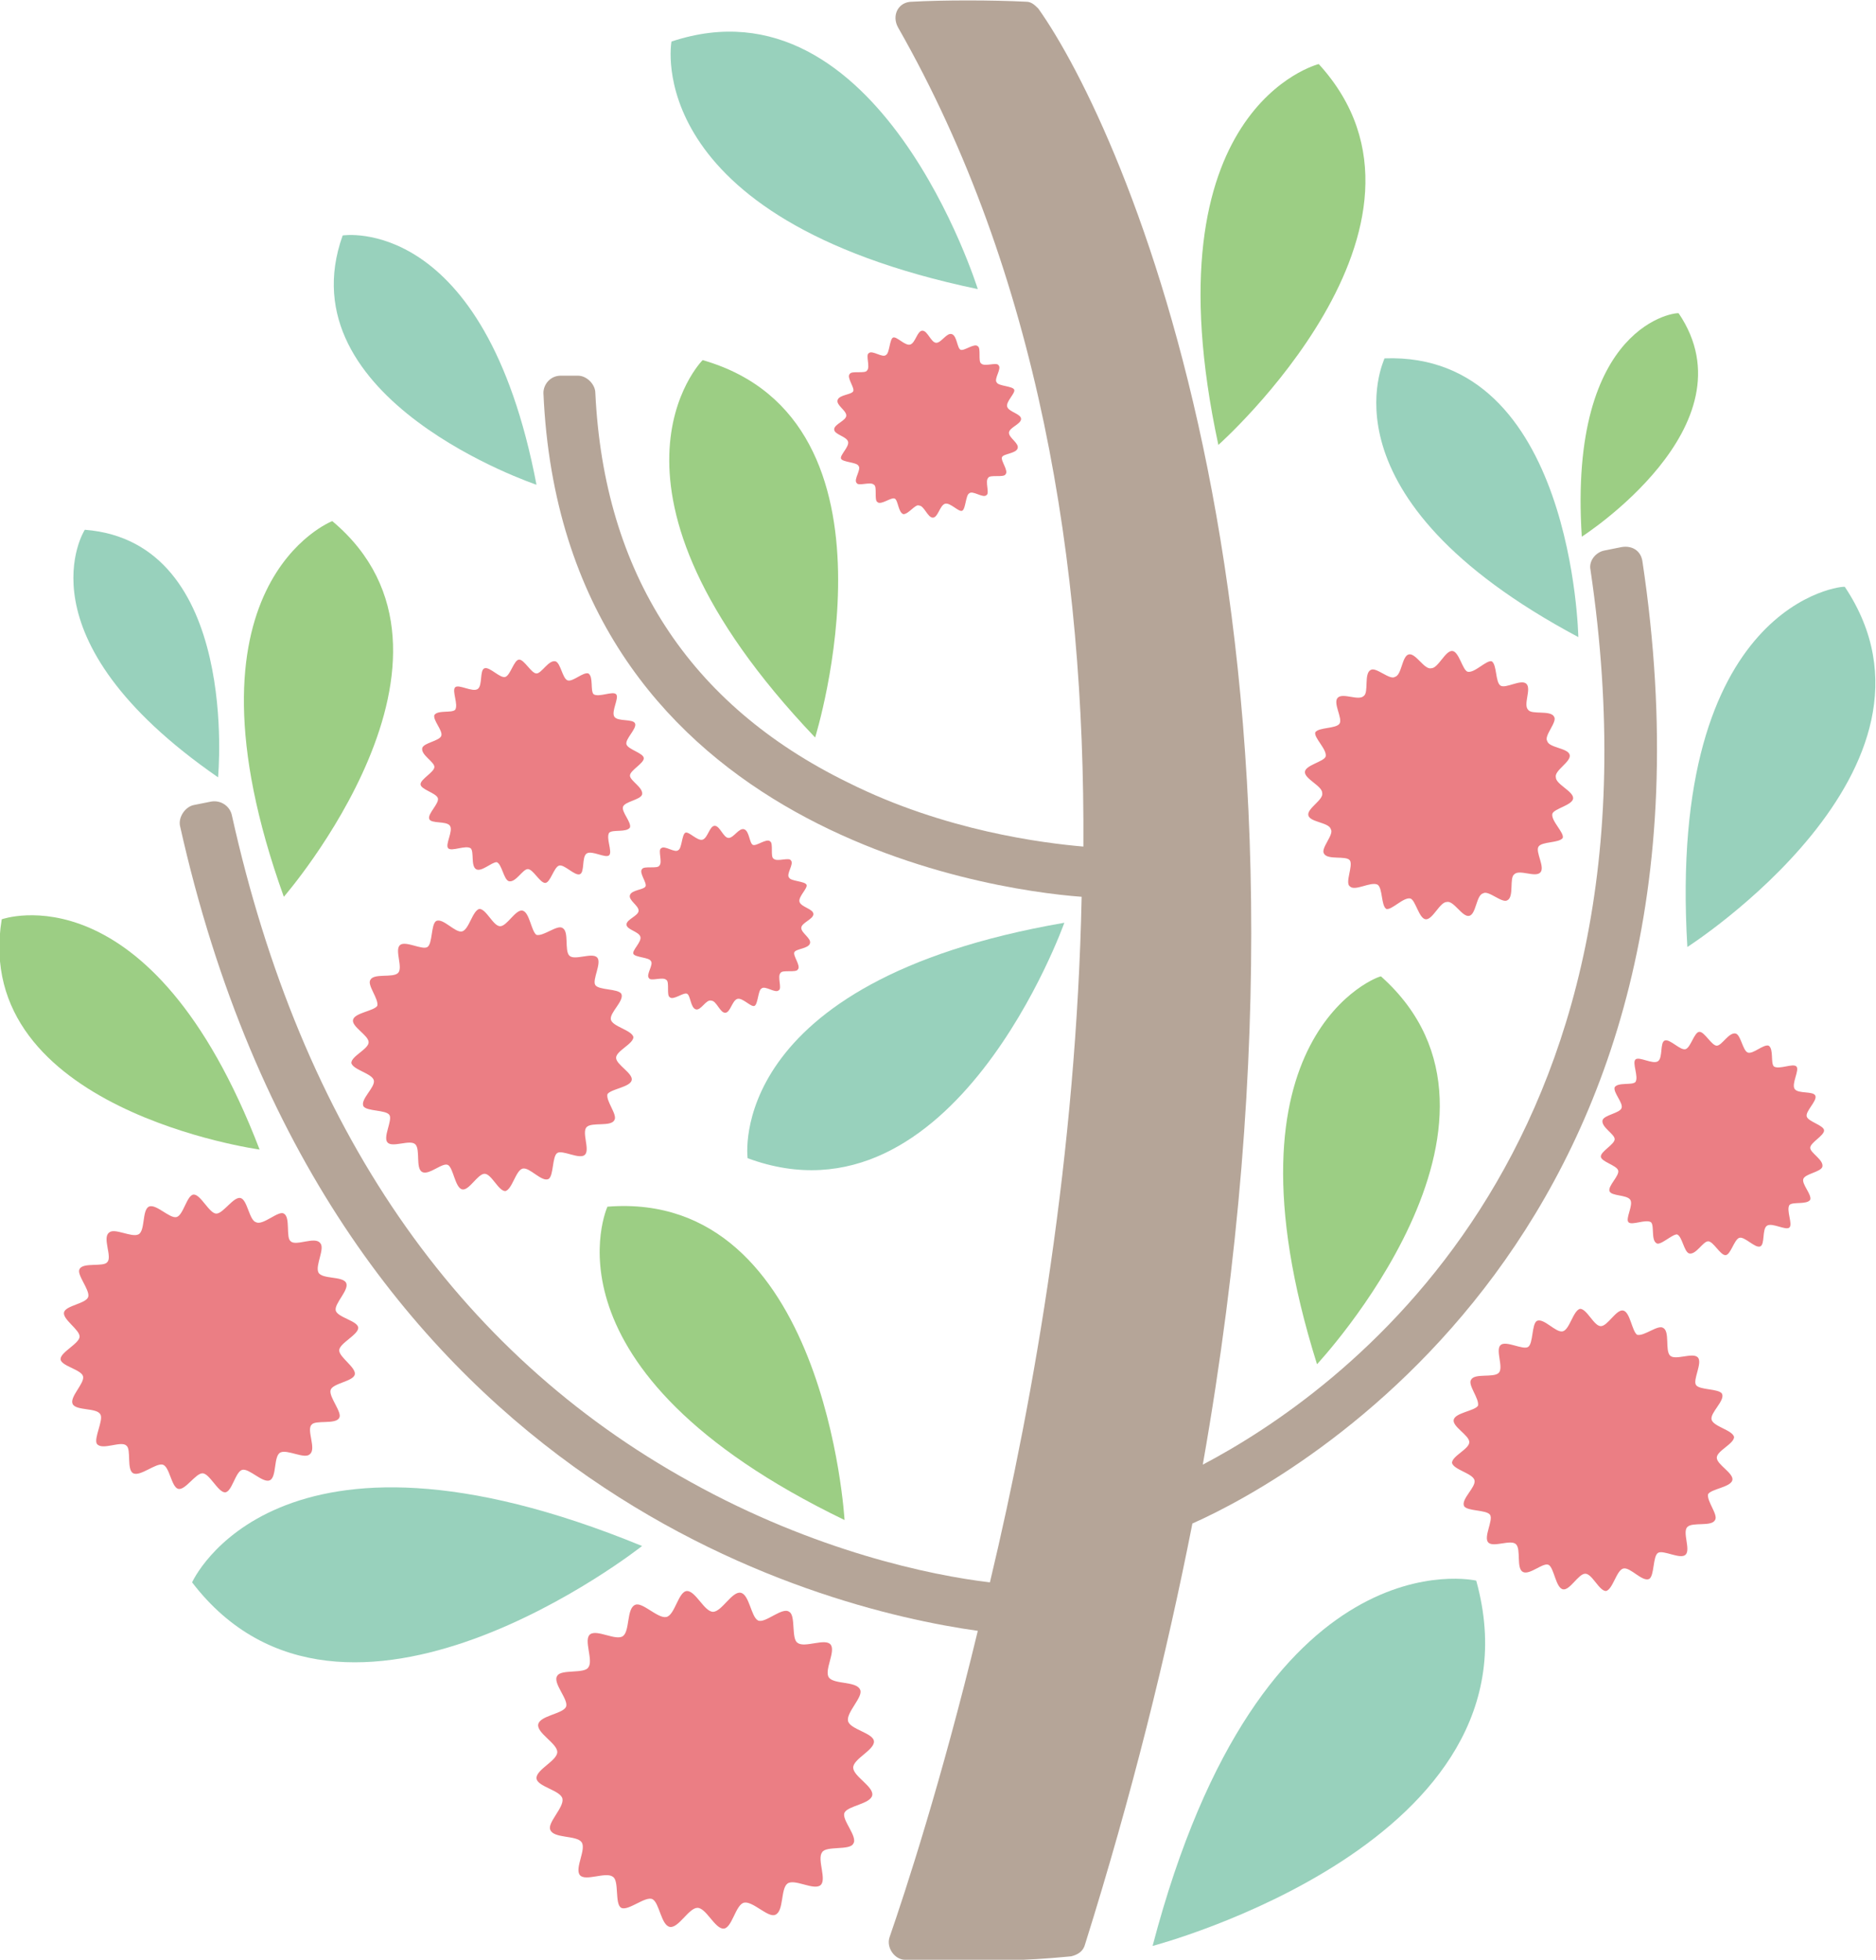 <svg id="レイヤー_1" xmlns="http://www.w3.org/2000/svg" viewBox="0 0 108.4 113.2"><style>.st0{fill:#b5a598}.st1{fill:#98d1bc}.st2{fill:#9cce84}.st3{fill:#eb7e84}</style><path class="st0" d="M94.9 32.4c-.1-.6-.6-.9-1.2-.8l-1 .2c-.5.1-.9.6-.8 1.1 5 33.8-14.6 47.6-22.4 51.7C78 36.4 64.9 7.4 60 .5c-.2-.2-.4-.4-.7-.4-2-.1-4.8-.1-6.6 0-.8 0-1.2.8-.8 1.5 8.1 14.2 10.8 31 10.7 47.3-2.3-.2-8-.9-13.6-3.7-9.2-4.5-14.1-12.1-14.6-22.5 0-.5-.5-1-1-1h-1c-.6 0-1 .5-1 1C32.5 47.8 57 51.4 62.5 51.8c-.3 14.7-2.7 28.7-5.3 39.6-3.4-.4-10.1-1.8-17.3-5.8-13.6-7.5-22.5-20.5-26.5-38.5-.1-.5-.6-.9-1.2-.8l-1 .2c-.5.1-.9.7-.8 1.2 8.5 38 36.8 45.2 46.1 46.5-2.1 8.7-4.2 15.1-5.1 17.7-.2.6.3 1.3.9 1.3 5.8.2 8.5-.1 9.6-.2.4-.1.7-.3.8-.7 2.7-8.6 4.7-16.7 6.2-24.3 6.1-2.7 31.8-17.1 26-55.6z"/><path class="st1" d="M97.5 54.7s16.1-10.3 9.1-20.8c0-.1-10.3.8-9.1 20.8z"/><path class="st2" d="M91.4 31s10-6.4 5.6-12.9c0-.1-6.4.5-5.6 12.9z"/><path class="st1" d="M91.2 36.8S90.9 20.3 80 20.7c0 .1-4 8 11.2 16.1z"/><path class="st2" d="M70.4 25.7s14.3-12.7 5.8-22c0 0-10 2.5-5.8 22z"/><path class="st1" d="M66.6 112.4s22.9-6 18.7-21.1c0 0-12.4-2.9-18.7 21.1z"/><path class="st2" d="M48.8 87.8s-1.1-19.1-13.7-18.1c0 0-4.3 9.4 13.7 18.1z"/><path class="st1" d="M56.5 16.7S50.8-1.6 38.8 2.4c0 0-1.9 10.2 17.7 14.3z"/><path class="st2" d="M16.4 51.8s12.1-13.9 2.8-21.7c0 0-9.3 3.6-2.8 21.7z"/><path class="st1" d="M12.6 44.9s1.3-13.6-7.7-14.3c0 0-4 6.2 7.7 14.3z"/><path class="st2" d="M76.1 78.8s13.1-14 3.7-22.4c0-.1-9.7 3.3-3.7 22.4zm-29-36.2s5.7-18.3-6.5-21.8c0 0-7.3 7.3 6.5 21.8z"/><path class="st1" d="M37.1 89.3s-17.2 13.6-26 2.1c0 0 4.8-10.8 26-2.1zm24.4-36s-6.4 18-18.3 13.6c0 0-1.4-10.2 18.3-13.6z"/><path class="st2" d="M15 66.4S-1.7 64.1.1 53.1c0 0 8.6-3.1 14.9 13.3z"/><path class="st1" d="M31 28s-14.6-4.9-11.2-14.4c0 0 8.2-1.3 11.2 14.4z"/><path class="st3" d="M27.5 50.2c-.3-.2-.1-1-.3-1.2-.3-.2-1.1.2-1.3 0-.2-.2.3-1 .1-1.3-.2-.3-1.1-.1-1.2-.4-.1-.3.6-.9.5-1.2s-1-.5-1-.8.8-.7.8-1-.8-.7-.7-1.1c.1-.3 1-.4 1.1-.7s-.5-.9-.4-1.2c.2-.3 1-.1 1.2-.3.2-.3-.2-1.1 0-1.3s1 .3 1.3.1.1-1.1.4-1.2c.3-.1.9.6 1.2.5.3-.1.5-1 .8-1s.7.8 1 .8.7-.8 1.1-.7c.3.1.4 1 .7 1.1s.9-.5 1.2-.4c.3.2.1 1 .3 1.2.3.2 1.1-.2 1.3 0s-.3 1-.1 1.3 1.1.1 1.2.4c.1.3-.6.9-.5 1.2s1 .5 1 .8-.8.7-.8 1 .8.7.7 1.1c-.1.3-1 .4-1.1.7s.5.9.4 1.2c-.2.3-1 .1-1.2.3-.2.3.2 1.1 0 1.3s-1-.3-1.3-.1-.1 1.1-.4 1.2c-.3.1-.9-.6-1.2-.5s-.5 1-.8 1-.7-.8-1-.8-.7.8-1.1.7c-.3-.1-.4-1-.7-1.1-.3 0-.9.6-1.2.4zm12.7 8.1c-.3-.1-.3-.8-.5-.9-.2-.1-.8.4-1 .2-.2-.1 0-.9-.2-1-.2-.2-.9.1-1-.1-.2-.2.3-.8.1-1-.1-.2-.9-.2-1-.4s.5-.7.4-1-.8-.4-.8-.7.7-.5.7-.8-.6-.6-.5-.9c.1-.3.8-.3.9-.5.1-.2-.4-.8-.2-1 .1-.2.9 0 1-.2.2-.2-.1-.9.1-1 .2-.2.8.3 1 .1.2-.1.2-.9.4-1s.7.5 1 .4.4-.8.7-.8.5.7.8.7.6-.6.9-.5c.3.1.3.8.5.9.2.1.8-.4 1-.2.2.1 0 .9.2 1 .2.2.9-.1 1 .1.2.2-.3.8-.1 1 .1.2.9.2 1 .4s-.5.7-.4 1 .8.4.8.7-.7.5-.7.8.6.6.5.9c-.1.3-.8.3-.9.5-.1.2.4.8.2 1-.1.2-.9 0-1 .2-.2.2.1.9-.1 1-.2.2-.8-.3-1-.1-.2.1-.2.9-.4 1s-.7-.5-1-.4-.4.8-.7.8-.5-.7-.8-.7c-.3-.1-.6.6-.9.5zm12-28.6c-.3-.1-.3-.8-.5-.9s-.8.4-1 .2c-.2-.1 0-.9-.2-1-.2-.2-.9.1-1-.1-.2-.2.3-.8.1-1-.1-.2-.9-.2-1-.4-.1-.2.5-.7.4-1s-.8-.4-.8-.7c0-.3.7-.5.7-.8s-.6-.6-.5-.9.8-.3.9-.5c.1-.2-.4-.8-.2-1 .1-.2.9 0 1-.2.2-.2-.1-.9.1-1 .2-.2.8.3 1 .1.2-.1.2-.9.4-1s.7.5 1 .4.4-.8.7-.8.5.7.8.7.6-.6.9-.5c.3.1.3.8.5.9s.8-.4 1-.2c.2.1 0 .9.2 1 .2.2.9-.1 1 .1.2.2-.3.8-.1 1 .1.2.9.2 1 .4.1.2-.5.7-.4 1s.8.4.8.7c0 .3-.7.5-.7.8s.6.6.5.9-.8.3-.9.5c-.1.2.4.8.2 1-.1.2-.9 0-1 .2-.2.2.1.9-.1 1-.2.2-.8-.3-1-.1-.2.1-.2.9-.4 1s-.7-.5-1-.4-.4.8-.7.8-.5-.7-.8-.7c-.2-.1-.6.5-.9.5zm-27.8 38c-.4-.2-.1-1.3-.4-1.6-.3-.3-1.3.2-1.6-.1-.3-.3.3-1.3.1-1.6-.2-.3-1.3-.2-1.5-.5-.2-.4.7-1.1.6-1.5s-1.2-.6-1.3-1c0-.4 1-.8 1-1.2s-1-.9-.9-1.3c.1-.4 1.2-.5 1.4-.8.1-.4-.6-1.2-.4-1.5.2-.4 1.3-.1 1.6-.4.3-.3-.2-1.3.1-1.6.3-.3 1.3.3 1.6.1.3-.2.2-1.3.5-1.5.4-.2 1.1.7 1.5.6.4-.1.6-1.2 1-1.3.4 0 .8 1 1.2 1 .4 0 .9-1 1.3-.9s.5 1.2.8 1.4c.4.1 1.2-.6 1.5-.4.4.2.1 1.3.4 1.6.3.3 1.3-.2 1.6.1s-.3 1.3-.1 1.6 1.3.2 1.5.5c.2.4-.7 1.1-.6 1.5.1.4 1.2.6 1.3 1 0 .4-1 .8-1 1.2s1 .9.9 1.3c-.1.4-1.2.5-1.4.8-.1.4.6 1.2.4 1.5-.2.4-1.3.1-1.6.4s.2 1.3-.1 1.6c-.3.3-1.3-.3-1.6-.1-.3.2-.2 1.3-.5 1.5-.4.2-1.1-.7-1.5-.6s-.6 1.2-1 1.3c-.4 0-.8-1-1.2-1-.4 0-.9 1-1.3.9s-.5-1.2-.8-1.4c-.3-.2-1.1.6-1.5.4zm11.5 42.5c-.4-.2-.1-1.6-.5-1.8-.4-.3-1.6.3-1.9-.1-.3-.4.4-1.5.1-1.9-.3-.4-1.6-.2-1.8-.7-.2-.4.8-1.3.7-1.8s-1.5-.7-1.5-1.2 1.2-1 1.2-1.5-1.2-1.1-1.1-1.6 1.4-.6 1.6-1-.8-1.4-.5-1.8c.2-.4 1.6-.1 1.8-.5.3-.4-.3-1.6.1-1.9.4-.3 1.5.4 1.9.1s.2-1.6.7-1.8c.4-.2 1.3.8 1.8.7.5-.1.7-1.5 1.2-1.5s1 1.2 1.5 1.2 1.1-1.2 1.6-1.1.6 1.4 1 1.6 1.4-.8 1.8-.5c.4.2.1 1.6.5 1.8.4.3 1.6-.3 1.9.1.3.4-.4 1.5-.1 1.9.3.4 1.6.2 1.8.7.2.4-.8 1.3-.7 1.8s1.5.7 1.5 1.2-1.2 1-1.2 1.5 1.2 1.1 1.1 1.6c-.1.5-1.4.6-1.6 1-.2.4.8 1.4.5 1.8-.2.4-1.6.1-1.8.5-.3.4.3 1.6-.1 1.9-.4.3-1.5-.4-1.9-.1s-.2 1.6-.7 1.8c-.4.2-1.3-.8-1.8-.7-.5.1-.7 1.5-1.2 1.5s-1-1.2-1.5-1.2-1.1 1.2-1.6 1.1-.6-1.4-1-1.6-1.4.7-1.8.5zM7.7 85.1c-.4-.2-.1-1.4-.4-1.6-.3-.3-1.4.3-1.7-.1-.2-.3.4-1.4.2-1.7-.2-.4-1.4-.2-1.6-.6s.7-1.2.6-1.6-1.3-.6-1.3-1 1.1-.9 1.1-1.3-1-1-.9-1.4 1.3-.5 1.4-.9c.1-.4-.7-1.3-.5-1.6.2-.4 1.4-.1 1.6-.4.3-.3-.3-1.4.1-1.7.3-.3 1.3.3 1.7.1.4-.2.2-1.4.6-1.6.4-.2 1.2.7 1.6.6.4-.1.6-1.3 1-1.3s.9 1.1 1.3 1.1 1-1 1.4-.9.5 1.3.9 1.4c.4.2 1.3-.7 1.6-.5.4.2.1 1.4.4 1.6.3.3 1.4-.3 1.7.1.3.3-.3 1.3-.1 1.7.2.4 1.4.2 1.6.6s-.7 1.2-.6 1.6 1.3.6 1.3 1-1.1.9-1.1 1.3 1 1 .9 1.4-1.3.5-1.4.9.7 1.3.5 1.6c-.2.4-1.4.1-1.6.4-.3.3.3 1.4-.1 1.7-.3.3-1.3-.3-1.7-.1-.4.2-.2 1.4-.6 1.6-.4.2-1.2-.7-1.6-.6-.4.1-.6 1.3-1 1.3s-.9-1.1-1.3-1.1-1 1-1.4.9-.5-1.3-.9-1.4c-.4-.1-1.3.7-1.7.5zM78 51.2c-.3-.2.2-1.2 0-1.5s-1.3 0-1.5-.4c-.2-.3.6-1.1.4-1.4-.1-.4-1.2-.4-1.3-.8-.1-.4.9-.9.8-1.3 0-.4-1-.8-1-1.2s1.1-.6 1.2-.9c.1-.4-.7-1.1-.6-1.4.2-.3 1.2-.2 1.4-.5.2-.3-.4-1.2-.1-1.5s1.2.2 1.5-.1c.3-.2 0-1.3.4-1.5.3-.2 1.1.6 1.4.4.4-.1.4-1.2.8-1.3s.9.9 1.3.8c.4 0 .8-1 1.2-1 .4 0 .6 1.1.9 1.2.4.1 1.1-.7 1.4-.6.3.2.2 1.2.5 1.4s1.2-.4 1.5-.1c.3.3-.2 1.2.1 1.5.2.3 1.3 0 1.5.4.2.3-.6 1.1-.4 1.4.1.4 1.2.4 1.3.8.1.4-.9.9-.8 1.3 0 .4 1 .8 1 1.2s-1.1.6-1.2.9c-.1.4.7 1.1.6 1.4-.2.3-1.2.2-1.4.5-.2.3.4 1.2.1 1.5s-1.2-.2-1.5.1c-.3.2 0 1.3-.4 1.5-.3.2-1.1-.6-1.4-.4-.4.1-.4 1.2-.8 1.3s-.9-.9-1.3-.8c-.4 0-.8 1-1.2 1-.4 0-.6-1.1-.9-1.2-.4-.1-1.1.7-1.4.6-.3-.2-.2-1.2-.5-1.4-.4-.2-1.3.4-1.6.1zm17.7 20.6c-.3-.2-.1-1-.3-1.2-.3-.2-1.1.2-1.3 0-.2-.2.3-1 .1-1.3-.2-.3-1.1-.2-1.2-.5-.1-.3.6-.9.5-1.2-.1-.3-1-.5-1-.8s.8-.7.8-1-.8-.7-.7-1.1c.1-.3 1-.4 1.1-.7.1-.3-.5-.9-.4-1.2.2-.3 1-.1 1.2-.3.2-.3-.2-1.1 0-1.3s1 .3 1.3.1.1-1.1.4-1.2c.3-.1.9.6 1.2.5.3-.1.5-1 .8-1s.7.8 1 .8.7-.8 1.1-.7c.3.1.4 1 .7 1.1.3.1.9-.5 1.2-.4.3.2.1 1 .3 1.2.3.2 1.1-.2 1.3 0 .2.2-.3 1-.1 1.3.2.3 1.1.1 1.2.4.1.3-.6.9-.5 1.2.1.3 1 .5 1 .8s-.8.7-.8 1 .8.7.7 1.1c-.1.3-1 .4-1.1.7-.1.3.5.9.4 1.2-.2.3-1 .1-1.2.3-.2.3.2 1.1 0 1.3-.2.2-1-.3-1.3-.1-.3.2-.1 1.1-.4 1.2s-.9-.6-1.2-.5c-.3.1-.5 1-.8 1s-.7-.8-1-.8-.7.8-1.1.7c-.3-.1-.4-1-.7-1.1-.3 0-1 .7-1.2.5zm-7.7 19c-.4-.2-.1-1.3-.4-1.6-.3-.3-1.3.2-1.6-.1-.3-.3.3-1.3.1-1.6-.2-.3-1.3-.2-1.5-.5-.2-.4.7-1.1.6-1.5s-1.2-.6-1.3-1c0-.4 1-.8 1-1.2 0-.4-1-.9-.9-1.3s1.2-.5 1.4-.8c.1-.4-.6-1.2-.4-1.5.2-.4 1.3-.1 1.6-.4.3-.3-.2-1.3.1-1.6.3-.3 1.3.3 1.6.1.3-.2.2-1.3.5-1.5.4-.2 1.1.7 1.5.6s.6-1.2 1-1.3c.4 0 .8 1 1.2 1 .4 0 .9-1 1.3-.9s.5 1.2.8 1.4c.4.1 1.2-.6 1.5-.4.4.2.1 1.3.4 1.6.3.3 1.3-.2 1.6.1.3.3-.3 1.3-.1 1.6.2.3 1.3.2 1.5.5.2.4-.7 1.1-.6 1.5s1.2.6 1.3 1c0 .4-1 .8-1 1.2 0 .4 1 .9.9 1.3s-1.2.5-1.4.8c-.1.4.6 1.2.4 1.5-.2.4-1.3.1-1.6.4-.3.3.2 1.3-.1 1.6-.3.3-1.3-.3-1.6-.1-.3.2-.2 1.3-.5 1.5-.4.2-1.1-.7-1.5-.6s-.6 1.2-1 1.3c-.4 0-.8-1-1.2-1-.4 0-.9 1-1.3.9s-.5-1.2-.8-1.4-1.1.6-1.5.4z"/></svg>